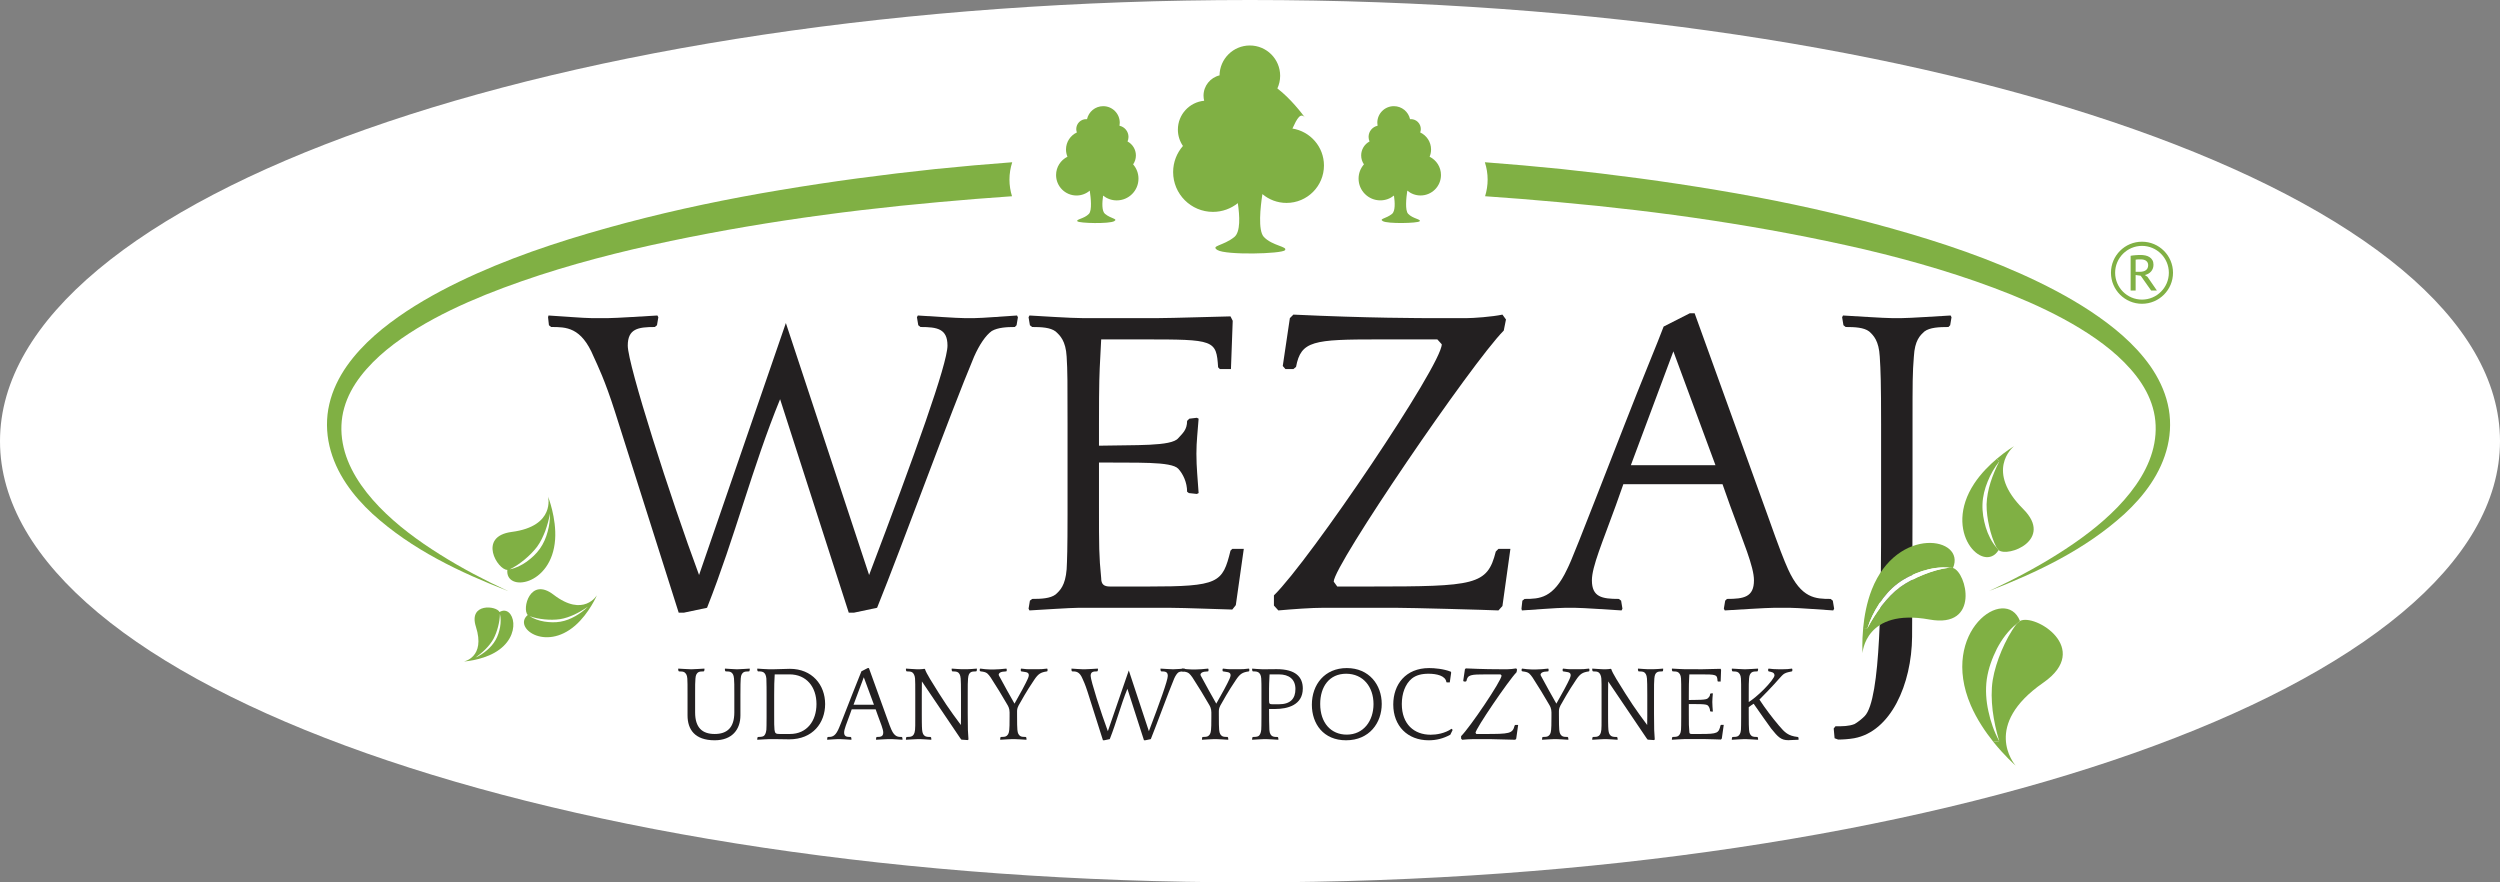 <?xml version="1.0" encoding="utf-8"?>
<!-- Generator: Adobe Illustrator 15.1.0, SVG Export Plug-In . SVG Version: 6.00 Build 0)  -->
<!DOCTYPE svg PUBLIC "-//W3C//DTD SVG 1.1//EN" "http://www.w3.org/Graphics/SVG/1.1/DTD/svg11.dtd">
<svg version="1.1" id="Layer_1" xmlns="http://www.w3.org/2000/svg" xmlns:xlink="http://www.w3.org/1999/xlink" x="0px" y="0px"
	 width="385.333px" height="136px" viewBox="0 0 385.333 136" enable-background="new 0 0 385.333 136" xml:space="preserve">
<rect x="0" y="0" width="385.333" height="136" fill="#808080" stroke="none"/>
<path fill="#FFFFFF" d="M385.333,68c0,37.555-86.261,68-192.667,68C86.26,136,0,105.555,0,68C0,30.445,86.26,0,192.666,0
	C299.073,0,385.333,30.445,385.333,68"/>
<path fill="#232021" d="M133.958,88.628c7.099-18.704,12.081-32.56,12.081-35.358c0-2.594-1.569-2.868-4.163-2.868l-0.34-0.273
	l-0.205-1.228l0.136-0.273c1.297,0.068,6.007,0.409,7.304,0.409h1.296c1.298,0,5.393-0.341,6.691-0.409l0.136,0.273l-0.206,1.228
	l-0.273,0.273c-1.228,0-2.594,0.068-3.548,0.614c-0.956,0.683-1.912,2.117-2.731,3.96c-3.754,8.941-11.058,29.078-14.948,38.703
	l-3.55,0.75h-0.819l-10.581-32.9c-4.299,10.512-6.893,21.091-11.26,32.15l-3.552,0.75h-0.819l-9.828-30.991
	c-1.57-4.913-2.662-7.097-3.277-8.462c-1.911-4.574-4.232-4.574-6.553-4.574l-0.341-0.273l-0.136-1.228l0.068-0.273
	c1.298,0.068,5.461,0.409,6.757,0.409h2.321c1.297,0,6.416-0.341,7.713-0.409l0.137,0.273l-0.206,1.228l-0.34,0.273
	c-2.594,0-4.164,0.274-4.164,2.868c0,2.934,6.553,23.412,10.99,35.358l13.379-38.84L133.958,88.628z"/>
<path fill="#232021" d="M178.195,49.037c2.388,0,10.647-0.273,11.466-0.273l0.342,0.682l-0.273,7.44h-1.707l-0.272-0.272
	c-0.273-4.232-0.547-4.301-11.468-4.301h-6.554l-0.135,2.662c-0.137,2.526-0.205,3.823-0.205,10.375v3.346
	c5.529-0.138,11.194,0.135,12.219-1.16c0.682-0.752,1.364-1.298,1.364-2.663l0.342-0.341l1.16-0.137l0.273,0.137
	c-0.136,2.047-0.341,3.411-0.341,5.392c0,2.185,0.205,3.89,0.341,6.075l-0.273,0.135L183.245,76l-0.273-0.205
	c0-1.434-0.614-2.731-1.364-3.549c-1.093-1.161-6.486-0.886-12.219-0.957v6.622c0,6.485,0,7.714,0.34,11.194
	c0,0.955,0.41,1.298,1.367,1.298h5.801c10.99,0,11.537-0.546,12.764-5.531l0.274-0.272h1.774l-1.229,8.669l-0.545,0.683
	c-0.82,0-7.44-0.272-9.83-0.272h-13.787c-1.298,0-6.35,0.34-7.646,0.408l-0.136-0.273l0.206-1.228l0.34-0.273
	c1.434,0,2.799-0.068,3.617-0.683c0.683-0.614,1.502-1.365,1.707-3.891c0.069-1.365,0.138-3.071,0.138-8.463V65.419
	c0-6.348,0-8.328-0.138-10.444c-0.137-2.457-1.024-3.276-1.707-3.891c-0.818-0.614-2.183-0.682-3.617-0.682l-0.34-0.273
	l-0.206-1.228l0.136-0.273c1.296,0.068,6.348,0.409,8.328,0.409H178.195z"/>
<path fill="#232021" d="M197.716,56.409l1.094-7.372l0.546-0.546c11.534,0.546,19.727,0.546,22.115,0.546h4.507
	c1.091,0,4.025-0.206,5.596-0.546l0.546,0.751l-0.341,1.707c-4.984,5.05-26.211,36.177-26.211,38.702l0.546,0.751h5.051
	c16.245,0,18.089-0.203,19.385-5.391l0.41-0.412h1.843l-1.229,8.808l-0.614,0.681c-1.228-0.068-13.583-0.409-15.973-0.409h-10.922
	c-1.979,0-4.709,0.205-7.029,0.409l-0.683-0.751v-1.57c5.528-5.394,25.869-35.494,25.869-38.702l-0.682-0.752h-9.011
	c-10.104,0-12.014,0.206-12.766,4.233l-0.408,0.341h-1.229L197.716,56.409z"/>
<path fill="#232021" d="M261.2,48.287l11.194,30.99c1.911,5.392,2.594,7.098,3.208,8.463c2.049,4.505,4.232,4.574,6.554,4.574
	l0.341,0.273l0.204,1.228l-0.136,0.273c-1.298-0.068-5.462-0.409-6.758-0.409h-2.253c-1.297,0-6.417,0.341-7.712,0.409l-0.139-0.273
	l0.206-1.228l0.272-0.273c2.594,0,4.163-0.274,4.163-2.867c0-2.116-1.637-5.87-3.685-11.537l-1.161-3.275H250.21l-1.16,3.275
	c-2.049,5.667-3.685,9.421-3.685,11.537c0,2.593,1.567,2.867,4.16,2.867l0.343,0.273l0.204,1.228l-0.135,0.273
	c-1.298-0.068-6.008-0.409-7.305-0.409h-1.298c-1.297,0-5.46,0.341-6.757,0.409l-0.068-0.273l0.137-1.228l0.341-0.273
	c2.321,0,4.438-0.069,6.555-4.574c0.68-1.365,1.364-3.071,8.872-22.32c2.458-6.348,5.257-13.037,6.007-15.086l4.028-2.047H261.2z
	 M251.371,71.699h13.038l-6.486-17.543L251.371,71.699z"/>
<path fill="#232021" d="M300.792,48.901l-0.205,1.228l-0.272,0.273c-1.434,0-2.867,0.068-3.686,0.682
	c-0.682,0.615-1.502,1.366-1.64,3.892c-0.204,2.524-0.204,3.822-0.204,10.375V77.91c0,6.484-0.068,18.199-0.068,20.247
	c-0.068,7.301-3.275,14.606-8.941,15.631c-0.75,0.135-1.775,0.204-2.457,0.204l-0.547-0.204l-0.137-1.501l0.273-0.343
	c1.16,0,2.048,0,2.935-0.342c0.479-0.272,1.093-0.75,1.569-1.228c2.527-2.594,2.527-18.88,2.527-31.099V65.419
	c0-6.348-0.068-8.328-0.205-10.443c-0.138-2.458-0.956-3.277-1.638-3.892c-0.819-0.614-2.185-0.682-3.619-0.682l-0.341-0.273
	l-0.204-1.228l0.136-0.273c1.298,0.068,6.348,0.409,7.646,0.409h1.296c1.298,0,6.348-0.341,7.646-0.409L300.792,48.901z"/>
<path fill="#232021" d="M115.573,103.12l-0.049,0.296l-0.066,0.066c-0.346,0-0.692,0.016-0.889,0.164
	c-0.165,0.149-0.363,0.33-0.396,0.939c-0.032,0.511-0.049,0.988-0.049,2.519v3.162c0,2.157-1.268,3.836-3.968,3.836
	c-3.079,0-4.183-1.679-4.183-3.836v-3.162c0-1.531,0-2.008-0.033-2.519c-0.033-0.593-0.247-0.79-0.411-0.939
	c-0.198-0.148-0.527-0.164-0.873-0.164l-0.082-0.066l-0.05-0.296l0.033-0.066c0.313,0.016,1.532,0.098,1.844,0.098h0.313
	c0.313,0,1.532-0.082,1.845-0.098l0.033,0.066l-0.05,0.296l-0.066,0.066c-0.346,0-0.691,0.016-0.889,0.164
	c-0.165,0.149-0.362,0.33-0.395,0.939c-0.05,0.609-0.05,0.922-0.05,2.503v2.717c0,2.371,1.12,3.326,3.014,3.326
	c1.893,0,3.029-0.955,3.029-3.326v-2.717c0-1.581,0-1.894-0.049-2.503c-0.049-0.609-0.23-0.79-0.412-0.939
	c-0.181-0.148-0.526-0.164-0.872-0.164l-0.082-0.066l-0.05-0.296l0.033-0.066c0.313,0.016,1.35,0.098,1.663,0.098h0.362
	c0.313,0,1.449-0.082,1.762-0.098L115.573,103.12z"/>
<path fill="#232021" d="M117.712,103.646c-0.198-0.115-0.33-0.165-0.873-0.165l-0.083-0.066l-0.049-0.295l0.033-0.066
	c0.313,0.016,1.219,0.098,1.696,0.098h0.939c0.576,0,1.827-0.065,2.371-0.065c3.425,0,5.434,2.47,5.434,5.434
	c0,2.882-1.894,5.435-5.533,5.435c-0.395,0-1.713-0.033-2.19-0.033h-0.873c-0.313,0-1.531,0.082-1.844,0.098l-0.033-0.065
	l0.049-0.297l0.083-0.066c0.263,0,0.675-0.017,0.873-0.148c0.18-0.133,0.345-0.396,0.411-0.955c0.017-0.329,0.033-0.742,0.033-2.042
	v-3.343c0-0.428,0-1.976-0.033-2.519C118.074,104.042,117.909,103.795,117.712,103.646 M121.762,113.131
	c2.635,0,4.084-2.042,4.084-4.61c0-2.651-1.548-4.578-4.166-4.578h-2.272c-0.066,1.251-0.083,1.564-0.083,3.145v3.03
	c0,1.317,0,1.992,0.05,2.371c0.065,0.577,0.247,0.642,0.806,0.642H121.762z"/>
<path fill="#232021" d="M133.929,102.972l2.701,7.475c0.461,1.3,0.625,1.713,0.774,2.042c0.493,1.086,1.02,1.103,1.58,1.103
	l0.083,0.066l0.049,0.296l-0.033,0.066c-0.313-0.016-1.317-0.099-1.63-0.099h-0.544c-0.312,0-1.547,0.083-1.86,0.099l-0.033-0.066
	l0.049-0.296l0.066-0.066c0.626,0,1.005-0.066,1.005-0.692c0-0.51-0.396-1.416-0.89-2.782l-0.28-0.791h-3.688l-0.28,0.791
	c-0.494,1.366-0.889,2.272-0.889,2.782c0,0.626,0.379,0.692,1.004,0.692l0.083,0.066l0.049,0.296l-0.033,0.066
	c-0.313-0.016-1.449-0.099-1.762-0.099h-0.312c-0.313,0-1.318,0.083-1.631,0.099l-0.016-0.066l0.033-0.296l0.082-0.066
	c0.56,0,1.071-0.017,1.581-1.103c0.165-0.329,0.329-0.742,2.141-5.385c0.592-1.531,1.267-3.145,1.449-3.639l0.971-0.493H133.929z
	 M131.558,108.619h3.145l-1.563-4.231L131.558,108.619z"/>
<path fill="#232021" d="M150.575,103.12l-0.033,0.296l-0.082,0.066c-0.346,0-0.692,0.016-0.873,0.164
	c-0.181,0.149-0.329,0.33-0.379,0.939c-0.049,0.609-0.049,0.922-0.049,2.503v2.898c0,2.453,0.033,2.947,0.115,4.001l-0.131,0.083
	l-0.956-0.066l-0.164-0.198l-5.928-8.776c-0.016,0.428-0.016,0.839-0.016,2.058v3.03c0,0.51,0,1.86,0.049,2.371
	c0.049,0.543,0.198,0.79,0.412,0.939c0.181,0.131,0.444,0.164,0.889,0.164l0.082,0.066l0.049,0.296l-0.032,0.066
	c-0.313-0.016-1.4-0.099-1.713-0.099h-0.313c-0.313,0-1.531,0.083-1.844,0.099l-0.033-0.066l0.049-0.296l0.083-0.066
	c0.395,0,0.659-0.017,0.872-0.164c0.149-0.116,0.346-0.297,0.412-0.939c0.033-0.329,0.033-0.742,0.033-2.042v-3.343
	c0-1.531,0-2.008-0.033-2.519c-0.033-0.461-0.214-0.79-0.412-0.939c-0.197-0.148-0.51-0.164-0.872-0.164l-0.083-0.066l-0.049-0.296
	l0.033-0.066c0.313,0.016,1.268,0.098,1.581,0.098h0.576c0.165,0,0.478-0.032,0.675-0.065l0.083,0.049
	c0.164,0.609,1.218,2.239,2.124,3.689c1.663,2.667,3.062,4.429,3.408,4.922c0.017-0.312,0.017-0.444,0.017-1.3v-3.343
	c0-1.531-0.017-2.008-0.05-2.519c-0.049-0.609-0.23-0.79-0.395-0.939c-0.198-0.148-0.543-0.164-0.889-0.164l-0.066-0.066
	l-0.049-0.296l0.032-0.066c0.313,0.016,1.219,0.098,1.532,0.098h0.774c0.313,0,1.235-0.065,1.548-0.098L150.575,103.12z"/>
<path fill="#232021" d="M158.196,114.02c-0.313-0.016-1.531-0.099-1.844-0.099h-0.313c-0.313,0-1.548,0.083-1.861,0.099
	l-0.016-0.065l0.033-0.297l0.082-0.066c0.346,0,0.692-0.017,0.873-0.164c0.181-0.149,0.362-0.33,0.411-0.939
	c0.033-0.329,0.05-0.742,0.05-2.042v-0.642c0-0.61-0.214-0.972-0.395-1.268c-0.675-1.185-1.663-2.799-2.52-4.116
	c-0.148-0.231-0.378-0.495-0.526-0.626c-0.247-0.198-0.577-0.264-1.021-0.313l-0.132-0.066v-0.296l0.082-0.066
	c0.527,0.066,0.972,0.131,1.466,0.131h0.691c0.511,0,1.235-0.065,1.845-0.131l0.065,0.066v0.296l-0.065,0.066
	c-0.445,0.016-0.775,0.066-0.972,0.197c-0.115,0.083-0.198,0.198-0.198,0.28c0,0.116,0.099,0.297,0.165,0.395
	c0.79,1.45,1.449,2.668,2.272,4.101c0.741-1.268,1.844-3.327,2.042-3.82c0.049-0.099,0.165-0.396,0.165-0.576
	c0-0.544-0.675-0.462-1.169-0.577l-0.066-0.066v-0.296l0.066-0.066c0.642,0.098,0.988,0.098,1.515,0.098h0.955
	c0.527,0,0.905-0.016,1.515-0.098l0.065,0.066v0.296l-0.065,0.066c-0.988,0.148-1.351,0.362-1.993,1.317
	c-1.284,1.91-1.828,2.948-2.404,3.952c-0.082,0.132-0.23,0.494-0.23,0.823v0.577c0,1.564,0.016,1.826,0.049,2.338
	c0.049,0.609,0.23,0.79,0.412,0.939c0.181,0.147,0.526,0.164,0.872,0.164l0.083,0.066l0.049,0.297L158.196,114.02z"/>
<path fill="#232021" d="M177.081,112.703c1.713-4.512,2.914-7.854,2.914-8.529c0-0.626-0.378-0.692-1.004-0.692l-0.082-0.066
	l-0.05-0.296l0.033-0.066c0.313,0.016,1.449,0.098,1.762,0.098h0.313c0.313,0,1.301-0.082,1.614-0.098l0.033,0.066l-0.05,0.296
	l-0.066,0.066c-0.296,0-0.625,0.016-0.856,0.148c-0.23,0.165-0.461,0.51-0.659,0.955c-0.905,2.157-2.667,7.014-3.606,9.336
	l-0.856,0.181h-0.197l-2.553-7.936c-1.037,2.536-1.663,5.088-2.717,7.755l-0.856,0.181h-0.197l-2.372-7.475
	c-0.378-1.186-0.642-1.713-0.79-2.042c-0.461-1.103-1.021-1.103-1.581-1.103l-0.082-0.066l-0.033-0.296l0.017-0.066
	c0.312,0.016,1.317,0.098,1.63,0.098h0.56c0.313,0,1.547-0.082,1.86-0.098l0.033,0.066l-0.049,0.296l-0.083,0.066
	c-0.625,0-1.004,0.066-1.004,0.692c0,0.708,1.581,5.647,2.651,8.529l3.227-9.369L177.081,112.703z"/>
<path fill="#232021" d="M189.296,114.02c-0.313-0.016-1.531-0.099-1.844-0.099h-0.313c-0.313,0-1.548,0.083-1.861,0.099
	l-0.016-0.065l0.033-0.297l0.082-0.066c0.346,0,0.692-0.017,0.873-0.164c0.181-0.149,0.362-0.33,0.411-0.939
	c0.033-0.329,0.05-0.742,0.05-2.042v-0.642c0-0.61-0.214-0.972-0.395-1.268c-0.675-1.185-1.663-2.799-2.52-4.116
	c-0.148-0.231-0.378-0.495-0.526-0.626c-0.247-0.198-0.577-0.264-1.021-0.313l-0.132-0.066v-0.296l0.082-0.066
	c0.527,0.066,0.972,0.131,1.466,0.131h0.691c0.511,0,1.235-0.065,1.845-0.131l0.065,0.066v0.296l-0.065,0.066
	c-0.445,0.016-0.775,0.066-0.972,0.197c-0.115,0.083-0.198,0.198-0.198,0.28c0,0.116,0.099,0.297,0.165,0.395
	c0.79,1.45,1.449,2.668,2.272,4.101c0.741-1.268,1.845-3.327,2.042-3.82c0.05-0.099,0.165-0.396,0.165-0.576
	c0-0.544-0.675-0.462-1.169-0.577l-0.066-0.066v-0.296l0.066-0.066c0.642,0.098,0.988,0.098,1.515,0.098h0.955
	c0.527,0,0.905-0.016,1.515-0.098l0.065,0.066v0.296l-0.065,0.066c-0.988,0.148-1.351,0.362-1.993,1.317
	c-1.284,1.91-1.828,2.948-2.404,3.952c-0.082,0.132-0.23,0.494-0.23,0.823v0.577c0,1.564,0.016,1.826,0.049,2.338
	c0.049,0.609,0.23,0.79,0.412,0.939c0.181,0.147,0.526,0.164,0.872,0.164l0.083,0.066l0.049,0.297L189.296,114.02z"/>
<path fill="#232021" d="M197.018,114.02c-0.313-0.016-1.532-0.098-1.845-0.098h-0.312c-0.313,0-1.532,0.082-1.845,0.098
	l-0.033-0.065l0.05-0.297l0.082-0.065c0.264,0,0.675-0.018,0.873-0.149c0.181-0.132,0.346-0.395,0.411-0.954
	c0.017-0.33,0.033-0.742,0.033-2.043v-4.281c0-0.428,0-1.037-0.033-1.58c-0.032-0.577-0.23-0.791-0.411-0.939
	c-0.198-0.115-0.329-0.165-0.873-0.165l-0.082-0.066l-0.05-0.295l0.033-0.066c0.313,0.017,1.054,0.099,1.515,0.099h0.593
	c0.478,0,1.317-0.016,1.647-0.016c2.931,0,4.034,1.218,4.034,2.979c0,2.553-2.338,3.162-4.281,3.162h-0.922
	c0,1.202,0.016,2.75,0.049,3.212c0.033,0.625,0.264,0.822,0.395,0.938c0.198,0.115,0.33,0.165,0.889,0.165l0.065,0.065l0.051,0.297
	L197.018,114.02z M197.1,108.554c1.828,0,2.568-0.889,2.568-2.355c0-1.499-0.987-2.255-2.553-2.255h-1.432
	c-0.066,1.251-0.082,1.712-0.082,2.206v1.795c0,0.559,0.066,0.609,0.625,0.609H197.1z"/>
<path fill="#232021" d="M212.972,108.504c0,2.899-1.895,5.599-5.5,5.599c-3.491,0-5.27-2.536-5.27-5.483
	c0-3.129,1.993-5.648,5.385-5.648C211.012,102.972,212.972,105.541,212.972,108.504 M211.704,108.521
	c0-2.651-1.597-4.676-4.215-4.676c-2.602,0-4.002,1.992-4.002,4.659c0,2.932,1.68,4.726,4.084,4.726
	C210.189,113.23,211.704,111.09,211.704,108.521"/>
<path fill="#232021" d="M220.182,103.844c-1.087,0-1.928,0.23-2.569,0.741c-1.021,0.84-1.548,2.305-1.548,3.935
	c0,3.096,1.894,4.726,4.446,4.726c0.89,0,2.189-0.198,3.228-0.922l0.164,0.181l-0.362,0.741c-1.087,0.593-2.174,0.856-3.326,0.856
	c-3.276,0-5.467-2.222-5.467-5.516c0-3.096,1.91-5.615,5.533-5.615c0.807,0,2.223,0.116,3.342,0.56l0.05,0.148l-0.214,1.498h-0.478
	l-0.049-0.065C222.784,104.141,221.417,103.844,220.182,103.844"/>
<path fill="#232021" d="M225.532,104.931l0.264-1.778l0.132-0.132c2.783,0.132,4.759,0.132,5.335,0.132h1.087
	c0.263,0,0.971-0.05,1.35-0.132l0.133,0.182l-0.083,0.412c-1.201,1.218-6.323,8.727-6.323,9.336l0.132,0.181h1.219
	c3.918,0,4.363-0.049,4.677-1.301l0.099-0.098h0.445l-0.298,2.124l-0.147,0.165c-0.297-0.016-3.277-0.098-3.854-0.098h-2.635
	c-0.477,0-1.136,0.049-1.696,0.098l-0.164-0.181v-0.378c1.334-1.301,6.24-8.563,6.24-9.337l-0.164-0.18h-2.174
	c-2.437,0-2.897,0.049-3.079,1.02l-0.099,0.083h-0.296L225.532,104.931z"/>
<path fill="#232021" d="M241.717,114.02c-0.313-0.016-1.531-0.099-1.845-0.099h-0.313c-0.313,0-1.548,0.083-1.861,0.099
	l-0.016-0.065l0.033-0.297l0.082-0.066c0.346,0,0.691-0.017,0.871-0.164c0.183-0.149,0.363-0.33,0.412-0.939
	c0.033-0.329,0.051-0.742,0.051-2.042v-0.642c0-0.61-0.215-0.972-0.396-1.268c-0.676-1.185-1.664-2.799-2.52-4.116
	c-0.148-0.231-0.379-0.495-0.527-0.626c-0.247-0.198-0.576-0.264-1.021-0.313l-0.132-0.066v-0.296l0.082-0.066
	c0.527,0.066,0.973,0.131,1.466,0.131h0.691c0.51,0,1.235-0.065,1.844-0.131l0.066,0.066v0.296l-0.066,0.066
	c-0.443,0.016-0.773,0.066-0.971,0.197c-0.116,0.083-0.198,0.198-0.198,0.28c0,0.116,0.1,0.297,0.165,0.395
	c0.79,1.45,1.449,2.668,2.272,4.101c0.74-1.268,1.844-3.327,2.042-3.82c0.049-0.099,0.165-0.396,0.165-0.576
	c0-0.544-0.677-0.462-1.17-0.577l-0.065-0.066v-0.296l0.065-0.066c0.643,0.098,0.988,0.098,1.516,0.098h0.954
	c0.527,0,0.906-0.016,1.515-0.098l0.066,0.066v0.296l-0.066,0.066c-0.987,0.148-1.35,0.362-1.992,1.317
	c-1.283,1.91-1.827,2.948-2.403,3.952c-0.082,0.132-0.231,0.494-0.231,0.823v0.577c0,1.564,0.018,1.826,0.05,2.338
	c0.049,0.609,0.23,0.79,0.412,0.939c0.181,0.147,0.526,0.164,0.872,0.164l0.082,0.066l0.05,0.297L241.717,114.02z"/>
<path fill="#232021" d="M256.354,103.12l-0.033,0.296l-0.082,0.066c-0.346,0-0.692,0.016-0.873,0.164
	c-0.181,0.149-0.33,0.33-0.379,0.939s-0.049,0.922-0.049,2.503v2.898c0,2.453,0.033,2.947,0.115,4.001l-0.133,0.083l-0.954-0.066
	l-0.164-0.198l-5.929-8.776c-0.017,0.428-0.017,0.839-0.017,2.058v3.03c0,0.51,0,1.86,0.05,2.371
	c0.049,0.543,0.197,0.79,0.411,0.939c0.182,0.131,0.445,0.164,0.89,0.164l0.082,0.066l0.049,0.296l-0.031,0.066
	c-0.313-0.016-1.4-0.099-1.713-0.099h-0.313c-0.313,0-1.531,0.083-1.844,0.099l-0.033-0.066l0.049-0.296l0.083-0.066
	c0.396,0,0.658-0.017,0.872-0.164c0.149-0.116,0.346-0.297,0.412-0.939c0.033-0.329,0.033-0.742,0.033-2.042v-3.343
	c0-1.531,0-2.008-0.033-2.519c-0.033-0.461-0.214-0.79-0.412-0.939c-0.197-0.148-0.51-0.164-0.872-0.164l-0.083-0.066l-0.049-0.296
	l0.033-0.066c0.313,0.016,1.268,0.098,1.58,0.098h0.577c0.165,0,0.477-0.032,0.675-0.065l0.082,0.049
	c0.165,0.609,1.219,2.239,2.125,3.689c1.663,2.667,3.062,4.429,3.408,4.922c0.016-0.312,0.016-0.444,0.016-1.3v-3.343
	c0-1.531-0.016-2.008-0.049-2.519c-0.049-0.609-0.231-0.79-0.396-0.939c-0.198-0.148-0.543-0.164-0.889-0.164l-0.066-0.066
	l-0.05-0.296l0.033-0.066c0.313,0.016,1.219,0.098,1.532,0.098h0.773c0.313,0,1.235-0.065,1.547-0.098L256.354,103.12z"/>
<path fill="#232021" d="M262.427,103.152c0.577,0,2.569-0.065,2.768-0.065l0.082,0.164l-0.066,1.795h-0.412l-0.066-0.066
	c-0.064-1.021-0.131-1.037-2.766-1.037h-1.581l-0.033,0.642c-0.032,0.609-0.049,0.921-0.049,2.503v0.806
	c1.334-0.033,2.701,0.033,2.947-0.28c0.165-0.181,0.33-0.312,0.33-0.642l0.082-0.082l0.28-0.033l0.065,0.033
	c-0.033,0.494-0.083,0.824-0.083,1.301c0,0.527,0.05,0.939,0.083,1.465l-0.065,0.034l-0.297-0.034l-0.065-0.049
	c0-0.346-0.148-0.659-0.33-0.856c-0.263-0.28-1.564-0.214-2.947-0.231v1.597c0,1.565,0,1.861,0.082,2.701
	c0,0.23,0.099,0.313,0.33,0.313h1.399c2.65,0,2.783-0.132,3.08-1.334l0.064-0.066h0.428l-0.296,2.091l-0.132,0.165
	c-0.197,0-1.795-0.066-2.371-0.066h-3.326c-0.313,0-1.53,0.083-1.844,0.099l-0.033-0.066l0.05-0.296l0.083-0.066
	c0.345,0,0.675-0.017,0.871-0.165c0.165-0.148,0.363-0.329,0.412-0.938c0.018-0.33,0.033-0.742,0.033-2.043v-3.342
	c0-1.531,0-2.009-0.033-2.519c-0.032-0.593-0.247-0.79-0.412-0.939c-0.196-0.148-0.526-0.164-0.871-0.164l-0.083-0.066l-0.05-0.296
	l0.033-0.067c0.313,0.017,1.531,0.099,2.009,0.099H262.427z"/>
<path fill="#232021" d="M270.989,103.12l-0.05,0.296l-0.065,0.066c-0.347,0-0.692,0.016-0.89,0.164
	c-0.164,0.149-0.362,0.33-0.396,0.939c-0.049,0.609-0.049,0.922-0.049,2.503v1.119c0.593-0.362,1.515-1.136,2.305-1.926
	c0.939-0.939,1.663-1.877,1.663-2.173c0-0.494-0.461-0.527-0.889-0.626l-0.082-0.066v-0.296l0.082-0.066
	c0.444,0.066,0.922,0.098,1.449,0.098h0.807c0.51,0,0.708-0.016,1.316-0.098l0.066,0.066v0.296l-0.066,0.066
	c-0.279,0.066-0.855,0.148-1.185,0.362c-0.445,0.28-1.021,1.12-2.503,2.634l-1.317,1.351c0.923,1.399,1.927,2.733,3.029,4.034
	c0.873,1.021,1.384,1.565,2.882,1.729l0.1,0.066l0.032,0.296l-0.032,0.066c-0.479,0-1.203,0.066-1.549,0.066
	c-1.119,0-1.58-0.461-2.65-1.795c-0.148-0.181-1.96-2.75-2.685-3.803h-0.065c-0.247,0.18-0.444,0.296-0.708,0.51v1.12
	c0,1.564,0.016,1.86,0.049,2.371c0.033,0.609,0.231,0.79,0.396,0.939c0.197,0.147,0.543,0.164,0.89,0.164l0.065,0.066l0.05,0.296
	l-0.033,0.066c-0.313-0.016-1.531-0.099-1.845-0.099h-0.313c-0.313,0-1.531,0.083-1.844,0.099l-0.033-0.066l0.049-0.296l0.083-0.066
	c0.345,0,0.675-0.017,0.872-0.164c0.165-0.149,0.362-0.33,0.412-0.939c0.016-0.329,0.033-0.742,0.033-2.042v-3.343
	c0-1.531,0-2.008-0.033-2.519c-0.033-0.593-0.247-0.79-0.412-0.939c-0.197-0.148-0.527-0.164-0.872-0.164l-0.083-0.066l-0.049-0.296
	l0.033-0.066c0.313,0.016,1.531,0.098,1.844,0.098h0.313c0.313,0,1.531-0.082,1.845-0.098L270.989,103.12z"/>
<path fill="#80B044" d="M330.152,46.823c-2.639,0-4.783-2.145-4.783-4.783c0-2.639,2.145-4.785,4.783-4.785
	c2.638,0,4.782,2.146,4.782,4.785C334.934,44.678,332.79,46.823,330.152,46.823 M330.152,37.899c-2.283,0-4.14,1.858-4.14,4.141
	c0,2.281,1.856,4.139,4.14,4.139c2.282,0,4.14-1.858,4.14-4.139C334.292,39.757,332.434,37.899,330.152,37.899"/>
<path fill="#80B044" d="M328.4,39.424c0.109-0.02,0.229-0.039,0.361-0.054c0.13-0.015,0.26-0.028,0.396-0.038
	c0.135-0.011,0.269-0.019,0.401-0.024c0.135-0.006,0.261-0.008,0.379-0.008c0.259,0,0.508,0.028,0.746,0.077
	c0.24,0.052,0.451,0.138,0.633,0.256c0.185,0.118,0.33,0.273,0.44,0.464c0.112,0.191,0.167,0.425,0.167,0.704
	c0,0.215-0.033,0.412-0.101,0.587c-0.066,0.176-0.159,0.33-0.278,0.465c-0.118,0.134-0.258,0.245-0.419,0.336
	c-0.163,0.09-0.343,0.158-0.53,0.205l0.4,0.271l1.453,2.114h-0.888l-1.606-2.279l-0.781-0.109v2.388H328.4V39.424z M329.961,39.979
	h-0.22c-0.074,0-0.148,0.003-0.22,0.008c-0.074,0.005-0.14,0.011-0.202,0.016c-0.061,0.004-0.11,0.013-0.146,0.023v1.869h0.633
	c0.186,0,0.357-0.019,0.515-0.058c0.156-0.038,0.292-0.097,0.408-0.177s0.208-0.184,0.274-0.313
	c0.067-0.129,0.101-0.286,0.101-0.471c0-0.279-0.098-0.497-0.293-0.657C330.614,40.06,330.333,39.979,329.961,39.979"/>
<path fill="#80B044" d="M84.469,76.534c0,0,1.195,4.565-5.585,5.451c-5.318,0.695-2.174,5.881-0.685,5.851
	c-0.348,3.479,6.86,2.497,7.362-4.678C85.793,79.833,84.469,76.534,84.469,76.534 M84.407,81.961
	c-0.244,0.919-0.627,1.819-1.189,2.614c-0.575,0.807-1.277,1.44-2.056,2.011c-0.783,0.545-1.659,0.986-2.592,1.166
	c0.852-0.406,1.609-0.944,2.315-1.528c0.696-0.582,1.368-1.249,1.902-1.958c0.531-0.73,0.924-1.562,1.255-2.423
	c0.315-0.868,0.558-1.768,0.733-2.693C84.794,80.095,84.658,81.042,84.407,81.961"/>
<path fill="#80B044" d="M85.315,91.657c-3.653-2.807-4.889,2.248-3.968,3.133c-2.323,1.901,2.647,5.679,7.305,1.629
	c2.157-1.876,3.357-4.679,3.357-4.679S89.965,95.232,85.315,91.657 M88.668,94.975c-0.708,0.405-1.483,0.715-2.304,0.853
	c-0.831,0.138-1.643,0.099-2.458-0.023c-0.806-0.139-1.604-0.395-2.284-0.839c0.757,0.281,1.544,0.422,2.328,0.501
	c0.778,0.074,1.592,0.079,2.35-0.03c0.769-0.121,1.515-0.388,2.237-0.716c0.717-0.34,1.409-0.745,2.067-1.209
	C90.039,94.089,89.378,94.574,88.668,94.975"/>
<path fill="#80B044" d="M76.991,94.336c-0.442-0.989-4.825-1.453-3.638,2.261c1.515,4.735-1.857,5.361-1.857,5.361
	s2.581-0.151,4.693-1.333C80.755,98.077,79.169,93.03,76.991,94.336 M77.078,96.668c-0.134,0.688-0.336,1.348-0.688,1.971
	c-0.346,0.617-0.818,1.148-1.347,1.592c-0.526,0.451-1.106,0.834-1.731,1.115c1.1-0.8,2.113-1.734,2.756-2.886
	c0.3-0.571,0.532-1.22,0.699-1.859c0.165-0.646,0.283-1.311,0.283-1.994C77.217,95.276,77.196,95.986,77.078,96.668"/>
<path fill="#80B044" d="M311.346,95.713c2.263-1.224,11.191,4.239,3.586,9.516c-9.44,6.546-4.527,12.461-4.261,12.771
	c-0.163-0.142-1.72-1.524-3.434-3.657l0.909-0.109c-0.468-1.556-0.812-3.128-1.012-4.706c-0.181-1.578-0.229-3.167,0.011-4.707
	c0.25-1.507,0.75-3.063,1.359-4.51c0.625-1.453,1.355-2.879,2.341-4.174L311.346,95.713z"/>
<path fill="#80B044" d="M311.835,78.449c4.762,4.75-2.323,7.509-3.787,6.344l-0.299-0.363c-0.539-1.05-0.893-2.166-1.143-3.287
	c-0.256-1.11-0.419-2.29-0.408-3.401c0.076-2.279,0.892-4.511,1.948-6.605l-0.359-0.43c1.349-1.143,2.481-1.839,2.639-1.931
	C310.111,69.036,305.998,72.616,311.835,78.449"/>
<path fill="#80B044" d="M311.346,95.713l-0.5,0.424c-1.29,1.018-2.286,2.384-3.054,3.842c-0.739,1.485-1.311,3.014-1.562,4.706
	c-0.228,1.665-0.108,3.352,0.251,4.952c0.343,1.61,0.881,3.166,1.665,4.597l-0.909,0.109c-1.229-1.545-2.547-3.482-3.471-5.626
	C298.853,97.319,309.13,90.104,311.346,95.713"/>
<path fill="#80B044" d="M307.788,70.706l0.358,0.43c-0.744,0.92-1.327,1.969-1.778,3.074c-0.452,1.104-0.762,2.291-0.8,3.51
	c-0.044,1.235,0.163,2.404,0.506,3.564c0.354,1.142,0.892,2.247,1.676,3.145l0.299,0.364c-2.302,3.727-8.722-2.753-3.743-10.278
	C305.323,72.98,306.633,71.68,307.788,70.706"/>
<path fill="#80B044" d="M301.019,87.546c2.11,0.625,4.217,9.358-3.613,7.944c-9.957-1.801-10.327,5.174-10.327,5.174
	s-0.114-1.632,0.099-3.874l0.657,0.044c0.643-1.23,1.382-2.4,2.215-3.488c0.844-1.072,1.774-2.078,2.856-2.873
	c1.083-0.767,2.329-1.404,3.581-1.904c1.267-0.501,2.579-0.909,3.972-1.072L301.019,87.546z"/>
<path fill="#80B044" d="M288.521,90.833c3.938-9.897,14.549-8.042,12.498-3.286l-0.561-0.049c-1.404-0.142-2.83,0.092-4.174,0.522
	c-1.338,0.452-2.622,1.039-3.787,1.91c-1.148,0.86-2.089,1.948-2.855,3.129c-0.768,1.18-1.399,2.442-1.808,3.775l-0.658-0.043
	C287.345,95.017,287.72,92.863,288.521,90.833"/>
<path fill="#FFFFFF" d="M296.285,88.02c1.345-0.43,2.771-0.664,4.174-0.522c-1.394,0.163-2.704,0.571-3.973,1.072
	c-1.251,0.5-2.497,1.137-3.58,1.904c-1.083,0.795-2.013,1.801-2.855,2.873c-0.833,1.088-1.573,2.258-2.215,3.487
	c0.407-1.333,1.039-2.595,1.806-3.775c0.768-1.181,1.709-2.269,2.856-3.129C293.662,89.059,294.946,88.472,296.285,88.02"/>
<path fill="#80B044" d="M334.121,62.278c-0.491-2.134-1.474-4.11-2.69-5.86c-2.478-3.499-5.78-6.159-9.203-8.438
	c-3.444-2.272-7.096-4.146-10.815-5.814c-7.452-3.322-15.217-5.739-23.032-7.824c-7.823-2.07-15.74-3.714-23.699-5.04
	c-7.96-1.338-15.957-2.399-23.973-3.247c-3.943-0.404-7.891-0.752-11.842-1.049c0.281,0.873,0.427,1.768,0.427,2.678
	c0,0.871-0.136,1.726-0.392,2.562c3.773,0.261,7.542,0.561,11.308,0.907c15.869,1.421,31.674,3.701,47.148,7.28
	c7.723,1.823,15.355,4.055,22.669,6.989c3.647,1.479,7.214,3.152,10.54,5.175c3.311,2.021,6.426,4.407,8.723,7.38
	c1.14,1.483,2.045,3.125,2.537,4.884c0.504,1.751,0.565,3.623,0.229,5.451c-0.668,3.683-2.933,7.014-5.631,9.819
	c-2.729,2.822-5.955,5.198-9.326,7.312c-3.373,2.129-6.929,3.986-10.564,5.674c7.446-2.897,14.854-6.384,20.936-11.919
	c2.983-2.759,5.639-6.226,6.63-10.459C334.589,66.652,334.627,64.41,334.121,62.278 M144.176,26.055
	c-8.016,0.848-16.015,1.909-23.974,3.247c-7.96,1.326-15.877,2.97-23.7,5.04c-7.814,2.085-15.578,4.502-23.031,7.824
	c-3.719,1.668-7.372,3.542-10.817,5.814c-3.422,2.279-6.724,4.939-9.201,8.438c-1.219,1.75-2.201,3.726-2.692,5.86
	c-0.505,2.125-0.468,4.366,0.02,6.462c0.993,4.233,3.647,7.7,6.631,10.459c6.083,5.535,13.49,9.022,20.936,11.919
	c-3.637-1.688-7.192-3.545-10.566-5.674c-3.371-2.114-6.596-4.49-9.325-7.312c-2.698-2.806-4.963-6.137-5.629-9.819
	c-0.338-1.821-0.275-3.694,0.229-5.451c0.492-1.759,1.397-3.401,2.536-4.884c2.296-2.974,5.414-5.359,8.723-7.38
	c3.326-2.023,6.892-3.696,10.541-5.175c7.312-2.934,14.943-5.166,22.667-6.989c15.475-3.58,31.28-5.859,47.149-7.28
	c3.766-0.346,7.536-0.646,11.309-0.907c-0.257-0.836-0.392-1.691-0.392-2.562c0-0.91,0.146-1.805,0.426-2.678
	C152.066,25.303,148.119,25.651,144.176,26.055"/>
<path fill="#80B044" d="M201.265,18.294C201.639,18.855,201.601,18.759,201.265,18.294"/>
<line fill="#80B044" x1="201.265" y1="18.293" x2="201.265" y2="18.293"/>
<path fill="#80B044" d="M199.204,19.813c0.709-1.526,1.286-2.684,2.062-1.52c-0.644-0.889-2.371-3.122-4.381-4.662
	c0.272-0.593,0.429-1.251,0.429-1.946c0-2.582-2.092-4.674-4.674-4.674c-2.558,0-4.634,2.056-4.67,4.607
	c-1.414,0.341-2.468,1.611-2.468,3.13c0,0.27,0.037,0.53,0.1,0.781c-2.272,0.211-4.052,2.121-4.052,4.449
	c0,0.935,0.288,1.802,0.779,2.52c-0.939,1.078-1.511,2.483-1.511,4.024c0,3.389,2.747,6.137,6.137,6.137
	c1.45,0,2.781-0.506,3.832-1.347c0.297,1.971,0.434,4.433-0.539,5.221c-1.708,1.381-3.704,1.316-2.602,2.005
	c1.301,0.813,9.917,0.596,10.404,0.028c0.489-0.569-1.95-0.666-3.25-2.047c-0.934-0.992-0.528-4.628-0.223-6.602
	c1.004,0.847,2.3,1.36,3.718,1.36c3.188,0,5.771-2.584,5.771-5.771C204.065,22.628,201.958,20.25,199.204,19.813"/>
<path fill="#80B044" d="M220.351,24.157c0.144-0.344,0.224-0.722,0.224-1.118c0-1.164-0.687-2.165-1.675-2.626
	c0.058-0.163,0.096-0.335,0.096-0.518c0-0.846-0.686-1.532-1.532-1.532c-0.043,0-0.084,0.009-0.126,0.012
	c-0.249-1.148-1.271-2.011-2.495-2.011c-1.409,0-2.553,1.143-2.553,2.553c0,0.159,0.017,0.313,0.044,0.463
	c-0.794,0.171-1.39,0.876-1.39,1.721c0,0.25,0.054,0.488,0.148,0.704c-0.768,0.412-1.29,1.222-1.29,2.152
	c0,0.512,0.157,0.985,0.426,1.377c-0.514,0.589-0.826,1.357-0.826,2.199c0,1.852,1.502,3.352,3.354,3.352
	c0.794,0,1.524-0.277,2.1-0.741c0.157,1.079,0.223,2.402-0.302,2.828c-0.933,0.754-2.023,0.734-1.421,1.11
	c0.712,0.444,5.419,0.333,5.685,0.022c0.267-0.31-1.065-0.389-1.775-1.145c-0.504-0.534-0.295-2.483-0.13-3.578
	c0.55,0.466,1.261,0.749,2.039,0.749c1.741,0,3.152-1.412,3.152-3.154C222.104,25.741,221.389,24.673,220.351,24.157"/>
<path fill="#80B044" d="M175.08,23.958c0-0.931-0.522-1.741-1.29-2.152c0.094-0.216,0.148-0.454,0.148-0.704
	c0-0.846-0.595-1.55-1.389-1.721c0.028-0.151,0.044-0.305,0.044-0.463c0-1.41-1.143-2.554-2.554-2.554
	c-1.225,0-2.247,0.863-2.496,2.012c-0.042-0.004-0.082-0.013-0.125-0.013c-0.846,0-1.531,0.686-1.531,1.532
	c0,0.183,0.037,0.356,0.096,0.518c-0.989,0.461-1.676,1.463-1.676,2.626c0,0.396,0.08,0.773,0.224,1.118
	c-1.038,0.516-1.754,1.584-1.754,2.821c0,1.743,1.412,3.155,3.154,3.155c0.777,0,1.488-0.283,2.038-0.75
	c0.165,1.095,0.374,3.045-0.129,3.579c-0.71,0.755-2.042,0.834-1.776,1.145s4.974,0.422,5.685-0.024
	c0.602-0.375-0.489-0.355-1.421-1.109c-0.524-0.425-0.459-1.749-0.301-2.827c0.575,0.462,1.304,0.74,2.099,0.74
	c1.853,0,3.353-1.5,3.353-3.352c0-0.843-0.312-1.61-0.825-2.199C174.922,24.944,175.08,24.47,175.08,23.958"/>
</svg>
